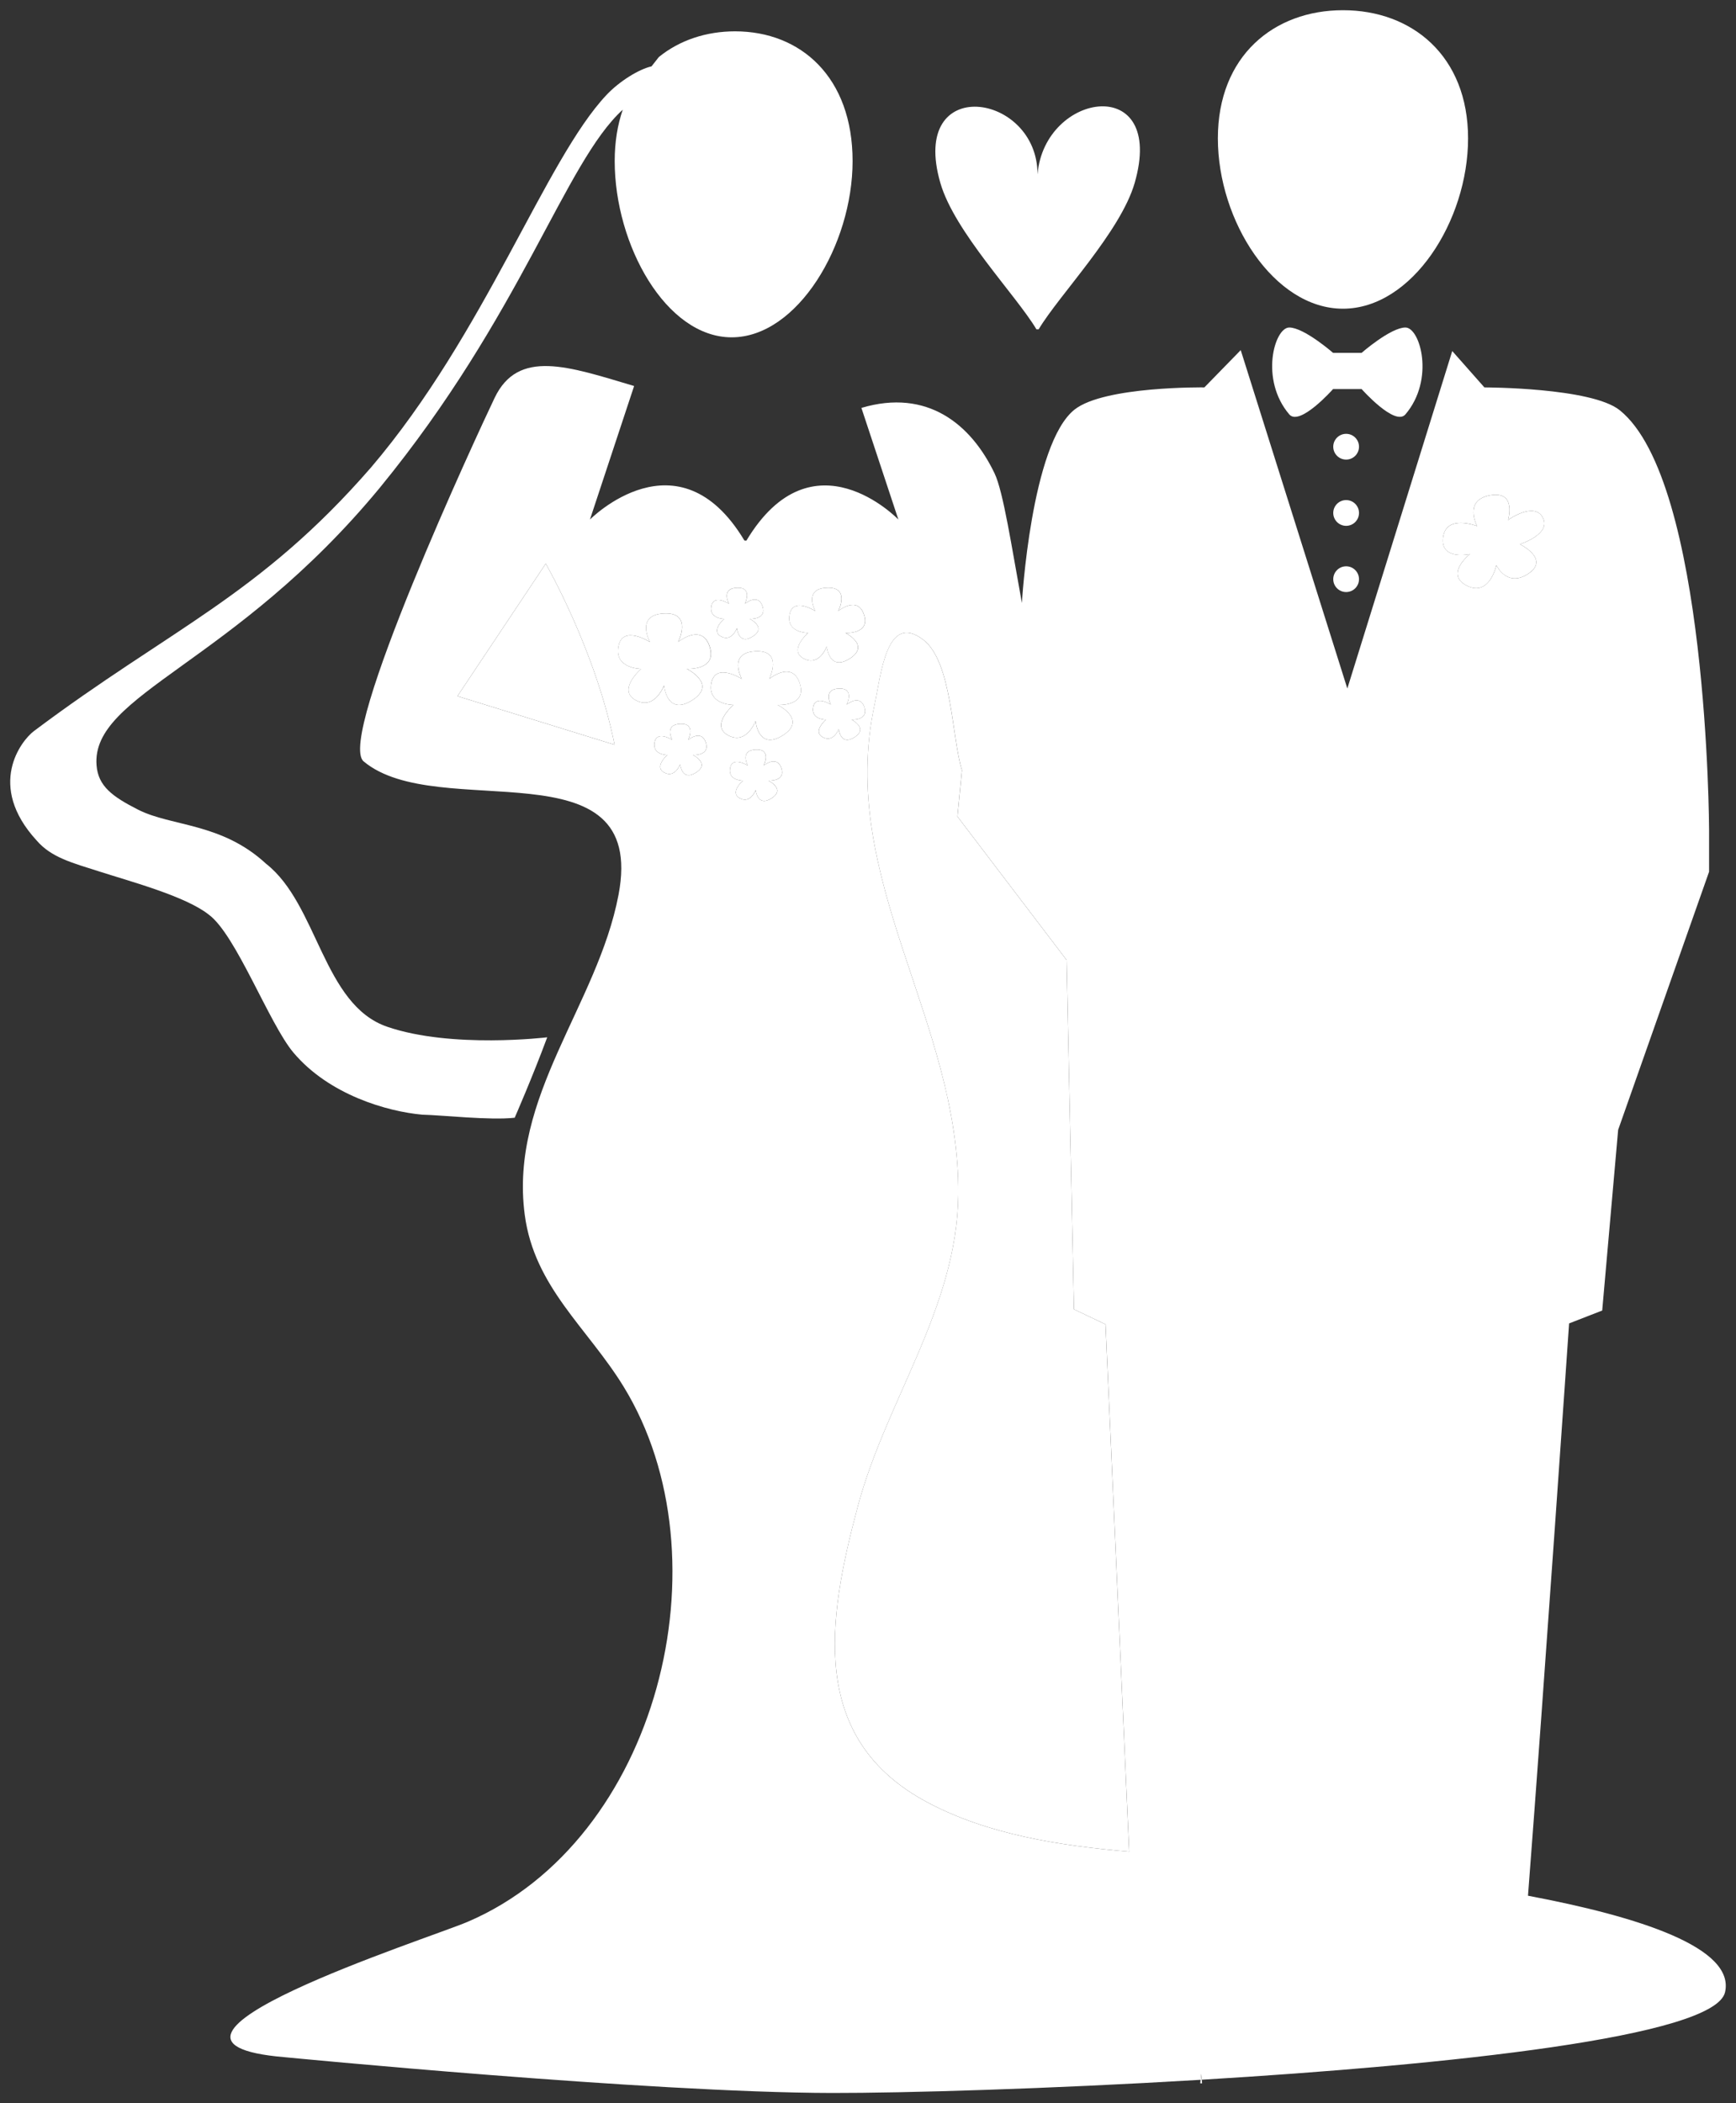 <svg enable-background="new 0 0 850.517 1030.233" viewBox="0 0 850.52 1030.23" xmlns="http://www.w3.org/2000/svg"><rect x="0" y="0" width="850.52" height="1030.23" fill="#333333" stroke="none"/><g fill="#fff"><path d="m 337.12 362.44 s 4.16 -8.23 -3.87 -7.85 c -8.02 .36 -3.9 7.85 -3.9 7.85 s -7.56 -4.87 -8.66 1.27 c -1.11 6.15 6.26 6.12 6.26 6.12 s -6.74 5.82 -1.48 8.63 7.76 -4.07 7.76 -4.07 c 0 -.01 .75 8.53 7.76 4.07 s -1.47 -8.63 -1.47 -8.63 8.43 .51 6.27 -6.12 c -2.15 -6.63 -8.67 -1.27 -8.67 -1.27 z"/><path d="m 332.24 314.49 s 7.36 -14.66 -6.91 -14 c -14.28 .66 -6.9 14 -6.9 14 s -13.5 -8.71 -15.46 2.25 c -1.98 10.93 11.16 10.9 11.16 10.9 s -12 10.37 -2.64 15.37 c 9.38 5.01 13.82 -7.26 13.82 -7.26 s 1.31 15.21 13.82 7.26 c 12.49 -7.95 -2.64 -15.37 -2.64 -15.37 s 15.02 .9 11.17 -10.9 c -3.81 -11.83 -15.42 -2.25 -15.42 -2.25 z"/><path d="m 224.12 341 l 76.99 23.82 c -9.37 -46.53 -33.73 -88.71 -33.73 -88.71 z"/><path d="m 354.77 303.14 s -6.74 5.84 -1.49 8.63 c 5.26 2.83 7.75 -4.07 7.75 -4.07 s .76 8.54 7.76 4.07 c 7.02 -4.45 -1.47 -8.63 -1.47 -8.63 s 8.44 .52 6.27 -6.12 c -2.15 -6.64 -8.68 -1.27 -8.68 -1.27 s 4.16 -8.22 -3.87 -7.84 c -8.01 .36 -3.88 7.84 -3.88 7.84 s -7.56 -4.87 -8.66 1.27 c -1.1 6.15 6.27 6.12 6.27 6.12 z"/><path d="m 374.12 375.02 s 4.16 -8.22 -3.87 -7.85 c -8.01 .38 -3.88 7.85 -3.88 7.85 s -7.57 -4.87 -8.67 1.27 6.28 6.12 6.28 6.12 -6.74 5.82 -1.49 8.63 c 5.25 2.82 7.75 -4.07 7.75 -4.07 s .75 8.55 7.76 4.07 c 7 -4.45 -1.48 -8.63 -1.48 -8.63 s 8.45 .51 6.29 -6.12 c -2.17 -6.64 -8.69 -1.27 -8.69 -1.27 z"/><path d="m 526.17 641.36 l -3.62 -171.1 -53.48 -70.3 2.19 -22.41 .02 -.08 .03 -.08 c -5.11 -16.25 -4.78 -53.22 -19.06 -64.08 -17.96 -13.63 -20.63 17.28 -23.79 31.9 -18.43 85.42 41.9 154.72 41.02 240.04 -.58 55.37 -35.25 100.44 -49.21 152.6 -14.93 55.77 -24.2 114.1 34.27 145.11 29.68 15.75 64.45 21.08 98.67 24.1 l -11.59 -258.34 z"/><path d="m 376.86 332.57 s 7.15 -14.2 -6.7 -13.56 c -13.84 .64 -6.71 13.56 -6.71 13.56 s -13.07 -8.41 -14.95 2.17 c -1.92 10.62 10.83 10.56 10.83 10.56 s -11.63 10.05 -2.56 14.91 c 9.07 4.84 13.4 -7.05 13.4 -7.05 s 1.28 14.74 13.38 7.05 c 12.11 -7.7 -2.54 -14.91 -2.54 -14.91 s 14.56 .89 10.83 -10.56 c -3.72 -11.44 -14.98 -2.17 -14.98 -2.17 z"/><path d="m 744.63 266.58 s 15.53 -4.87 11.26 -12.99 c -4.25 -8.12 -17.06 1.15 -17.06 1.15 s 4.45 -14.53 -8.81 -12.11 c -13.25 2.42 -6.32 15.09 -6.32 15.09 s -15.18 -6.01 -16.7 5.5 13.19 8.18 13.19 8.18 -12.64 9.93 -1.51 15.51 c 11.12 5.59 14.45 -10.03 14.45 -10.03 s 5.18 11.24 15.75 4.07 c 10.58 -7.16 -4.25 -14.37 -4.25 -14.37 z"/><path d="m 418.68 361.14 c 7 -4.45 -1.48 -8.62 -1.48 -8.62 s 8.43 .53 6.28 -6.12 c -2.16 -6.63 -8.67 -1.26 -8.67 -1.26 s 4.14 -8.22 -3.87 -7.85 c -8.03 .37 -3.88 7.85 -3.88 7.85 s -7.57 -4.89 -8.68 1.26 c -1.11 6.14 6.27 6.12 6.27 6.12 s -6.74 5.82 -1.49 8.62 c 5.26 2.81 7.77 -4.07 7.77 -4.07 s .73 8.55 7.75 4.07 z"/><path d="m 405.05 316.67 s 1.06 12.43 11.28 5.93 c 10.19 -6.48 -2.15 -12.56 -2.15 -12.56 s 12.29 .76 9.13 -8.9 c -3.15 -9.64 -12.62 -1.83 -12.62 -1.83 s 6.04 -11.96 -5.64 -11.41 c -11.67 .54 -5.63 11.41 -5.63 11.41 s -11 -7.12 -12.61 1.83 c -1.63 8.95 9.1 8.9 9.1 8.9 s -9.81 8.47 -2.16 12.56 c 7.66 4.09 11.3 -5.93 11.3 -5.93 z"/><path d="m 657.95 151.22 c 33.86 0 61.3 -43.06 61.3 -83.43 0 -40.39 -27.44 -62.8 -61.3 -62.79 -33.84 0 -61.28 22.41 -61.28 62.79 s 27.43 83.43 61.28 83.43 z"/><path d="m 688.56 202.99 c 14.5 -17.02 7.24 -42.56 0 -42.56 -7.25 0 -21.47 12.42 -21.47 12.42 h -13.98 s -14.21 -12.42 -21.46 -12.42 c -7.27 0 -14.51 25.52 0 42.56 5.14 6.02 21.46 -12.41 21.46 -12.41 h 13.99 c -.01 0 16.34 18.42 21.46 12.41 z"/><path d="m 206.82 546.02 c 9.63 .2 33.36 2.87 45.34 1.5 0 0 8.6 -19.61 15.94 -39.4 0 0 -46.83 5.67 -78.38 -5.16 -31.54 -10.81 -33.98 -59.96 -59.33 -79.82 -21.79 -20.2 -46.32 -18.19 -62.72 -26.52 -12.64 -6.43 -19.58 -11.51 -20.37 -21.76 -2.68 -34.9 67.39 -49.43 138.79 -135.95 69.49 -84.84 90.56 -159.26 119.01 -185.17 -2.54 7.4 -3.94 15.78 -3.94 25.16 0 41.06 25.13 86.34 57.31 86.34 32.2 0 59.24 -45.28 59.24 -86.34 0 -41.07 -25.37 -63.55 -57.57 -63.55 -14.08 0 -27.13 4.3 -37.35 12.58 l -3.59 4.58 c -6.24 1.41 -15.73 7.29 -22.05 13.99 -29.97 31.75 -59.36 116.77 -115.39 182.5 -54.88 63.07 -98.23 78.88 -165.12 129.1 -6.26 4.69 -23.42 26.68 1.32 53.62 7.17 8.33 17.32 10.91 30.92 15.25 15.5 4.96 42.1 12.11 53.38 21.04 13.35 9.77 29.56 53.4 41.48 67.58 17.44 20.72 45.96 28.88 63.08 30.43 z"/><path d="m 748.61 928.62 c 7.93 -102.89 20.14 -280.35 20.14 -280.35 l 16.22 -6.31 7.81 -88.5 44.55 -126.44 v -20.66 s -.5 -170.77 -43.81 -205.44 c -13.91 -11.14 -66.27 -11.15 -66.27 -11.15 l -15.75 -17.81 -51.4 165.31 -52.23 -165.76 -17.8 18.25 s -48.91 -.66 -63.55 10.82 c -21.37 16.78 -25.86 94.78 -25.86 94.78 -4.95 -27.01 -9.09 -54.51 -13.4 -63.5 -11.56 -24.13 -33.02 -41.64 -65.23 -32.05 l 18.11 54.68 s -42.04 -43.72 -74.47 10.36 l -.96 -.07 c -32.41 -54.08 -75.68 -10.28 -75.68 -10.28 l 21.64 -65.41 c -32.22 -9.61 -56.78 -18.34 -68.33 5.79 -8.12 16.94 -77.72 166.73 -64.19 178.08 36.42 30.5 139.17 -9.74 124.89 65.35 -10.28 54.03 -53.61 98.69 -45.96 156.7 4.68 35.51 30.77 55.42 48.45 84.24 51.62 84.17 16.79 222.27 -76.4 262.14 -19.34 8.29 -177.76 58.84 -89.9 66.3 0 0 178.45 17.39 268.35 17.55 35.09 .05 105.98 -1.97 180.65 -6.45 .09 -.97 .16 -1.95 .29 -2.91 l .26 2.87 c 120.81 -7.25 251.35 -20.98 256.37 -42.86 5 -21.77 -41.92 -36.99 -96.54 -47.27 z m -400.11 -631.6 c 1.1 -6.14 8.66 -1.27 8.66 -1.27 s -4.15 -7.49 3.87 -7.84 c 8.03 -.38 3.88 7.84 3.88 7.84 s 6.53 -5.37 8.68 1.27 c 2.17 6.64 -6.27 6.12 -6.27 6.12 s 8.49 4.18 1.47 8.63 c -7 4.46 -7.76 -4.07 -7.76 -4.07 s -2.49 6.9 -7.75 4.07 c -5.25 -2.8 1.49 -8.63 1.49 -8.63 s -7.37 .03 -6.27 -6.12 z m -124.38 43.98 l 43.26 -64.89 s 24.36 42.2 33.73 88.71 z m 115.4 28.83 s 8.5 4.17 1.47 8.63 c -7.01 4.46 -7.76 -4.08 -7.76 -4.07 0 0 -2.5 6.88 -7.76 4.07 s 1.48 -8.63 1.48 -8.63 -7.38 .03 -6.26 -6.12 c 1.1 -6.14 8.66 -1.27 8.66 -1.27 s -4.14 -7.5 3.9 -7.85 c 8.03 -.38 3.88 7.85 3.88 7.85 s 6.52 -5.38 8.67 1.27 c 2.15 6.64 -6.28 6.12 -6.28 6.12 z m -3.01 -42.2 s 15.13 7.43 2.63 15.37 c -12.5 7.96 -13.81 -7.25 -13.81 -7.25 s -4.44 12.26 -13.82 7.26 c -9.37 -5.01 2.64 -15.37 2.64 -15.37 s -13.14 .03 -11.16 -10.9 c 1.95 -10.96 15.46 -2.25 15.46 -2.25 s -7.38 -13.35 6.9 -14 c 14.27 -.65 6.91 14 6.91 14 s 11.61 -9.58 15.46 2.25 c 3.8 11.8 -11.21 10.89 -11.21 10.89 z m 40.02 54.78 s 8.49 4.18 1.48 8.63 c -7.02 4.47 -7.76 -4.07 -7.76 -4.07 s -2.5 6.89 -7.75 4.07 1.49 -8.63 1.49 -8.63 -7.38 .02 -6.28 -6.12 8.67 -1.27 8.67 -1.27 -4.14 -7.48 3.88 -7.85 c 8.03 -.37 3.88 7.85 3.88 7.85 s 6.52 -5.38 8.68 1.27 -6.29 6.12 -6.29 6.12 z m 4.47 -37.11 s 14.65 7.21 2.54 14.91 c -12.1 7.7 -13.38 -7.04 -13.38 -7.04 s -4.33 11.89 -13.4 7.04 c -9.08 -4.86 2.56 -14.91 2.56 -14.91 s -12.74 .04 -10.83 -10.56 c 1.89 -10.58 14.95 -2.17 14.95 -2.17 s -7.14 -12.91 6.71 -13.56 c 13.84 -.64 6.7 13.56 6.7 13.56 s 11.26 -9.27 14.96 2.17 c 3.75 11.46 -10.81 10.56 -10.81 10.56 z m 12.77 -22.7 c -7.64 -4.08 2.16 -12.56 2.16 -12.56 s -10.72 .04 -9.1 -8.9 c 1.6 -8.94 12.61 -1.83 12.61 -1.83 s -6.05 -10.88 5.63 -11.41 c 11.68 -.55 5.64 11.41 5.64 11.41 s 9.47 -7.82 12.62 1.83 c 3.16 9.66 -9.13 8.9 -9.13 8.9 s 12.34 6.08 2.15 12.56 c -10.22 6.5 -11.28 -5.93 -11.28 -5.93 s -3.66 10.02 -11.3 5.93 z m 9.38 38.54 c -5.25 -2.8 1.49 -8.62 1.49 -8.62 s -7.38 .02 -6.27 -6.12 c 1.1 -6.15 8.68 -1.26 8.68 -1.26 s -4.16 -7.49 3.88 -7.85 c 8.01 -.38 3.87 7.85 3.87 7.85 s 6.51 -5.36 8.67 1.26 c 2.16 6.65 -6.28 6.12 -6.28 6.12 s 8.48 4.17 1.48 8.62 c -7.02 4.48 -7.75 -4.07 -7.75 -4.07 s -2.51 6.88 -7.77 4.07 z m 51.4 521.83 c -58.48 -31.01 -49.21 -89.35 -34.27 -145.11 13.96 -52.15 48.64 -97.23 49.21 -152.6 .88 -85.32 -59.45 -154.62 -41.01 -240.04 3.16 -14.63 5.83 -45.53 23.79 -31.9 14.28 10.86 13.94 47.83 19.06 64.08 l -.03 .08 -.02 .08 -2.2 22.41 53.48 70.3 3.62 171.1 15.46 7.35 11.59 258.34 c -34.23 -3.01 -69 -8.34 -98.68 -24.09 z m 278.59 -606.1 s -3.33 15.6 -14.45 10.03 c -11.14 -5.58 1.51 -15.51 1.51 -15.51 s -14.7 3.33 -13.19 -8.18 16.69 -5.5 16.69 -5.5 -6.93 -12.66 6.32 -15.09 c 13.26 -2.41 8.81 12.11 8.81 12.11 s 12.81 -9.26 17.06 -1.14 c 4.26 8.12 -11.26 12.99 -11.26 12.99 s 14.83 7.21 4.25 14.38 c -10.57 7.14 -15.74 -4.09 -15.74 -4.09 z"/><path d="m 588.22 1018.79 c -.05 .58 -.18 1.11 -.18 1.71 h .91 l -.18 -1.75 -.26 -2.87 c -.14 .95 -.2 1.94 -.29 2.91 z"/><path d="m 659.51 212.51 c 3.49 0 6.31 2.83 6.31 6.31 0 3.49 -2.82 6.31 -6.31 6.31 -3.48 0 -6.31 -2.82 -6.31 -6.31 0 -3.48 2.83 -6.31 6.31 -6.31 z"/><path d="m 659.51 244.96 c 3.49 0 6.31 2.82 6.31 6.31 0 3.48 -2.82 6.31 -6.31 6.31 -3.48 0 -6.31 -2.83 -6.31 -6.31 0 -3.49 2.83 -6.31 6.31 -6.31 z"/><path d="m 659.51 277.4 c 3.49 0 6.31 2.83 6.31 6.31 0 3.49 -2.82 6.31 -6.31 6.31 -3.48 0 -6.31 -2.82 -6.31 -6.31 0 -3.48 2.83 -6.31 6.31 -6.31 z"/><path d="m 507.79 161.33 h 1.07 c 10.02 -16.81 40.13 -47.73 47.05 -71.71 15.51 -53.71 -44.1 -44.89 -47.59 -4.3 h -.01 c 0 -40.1 -63.11 -49.41 -47.6 4.3 6.94 23.97 37.05 54.9 47.08 71.71 z"/></g></svg>